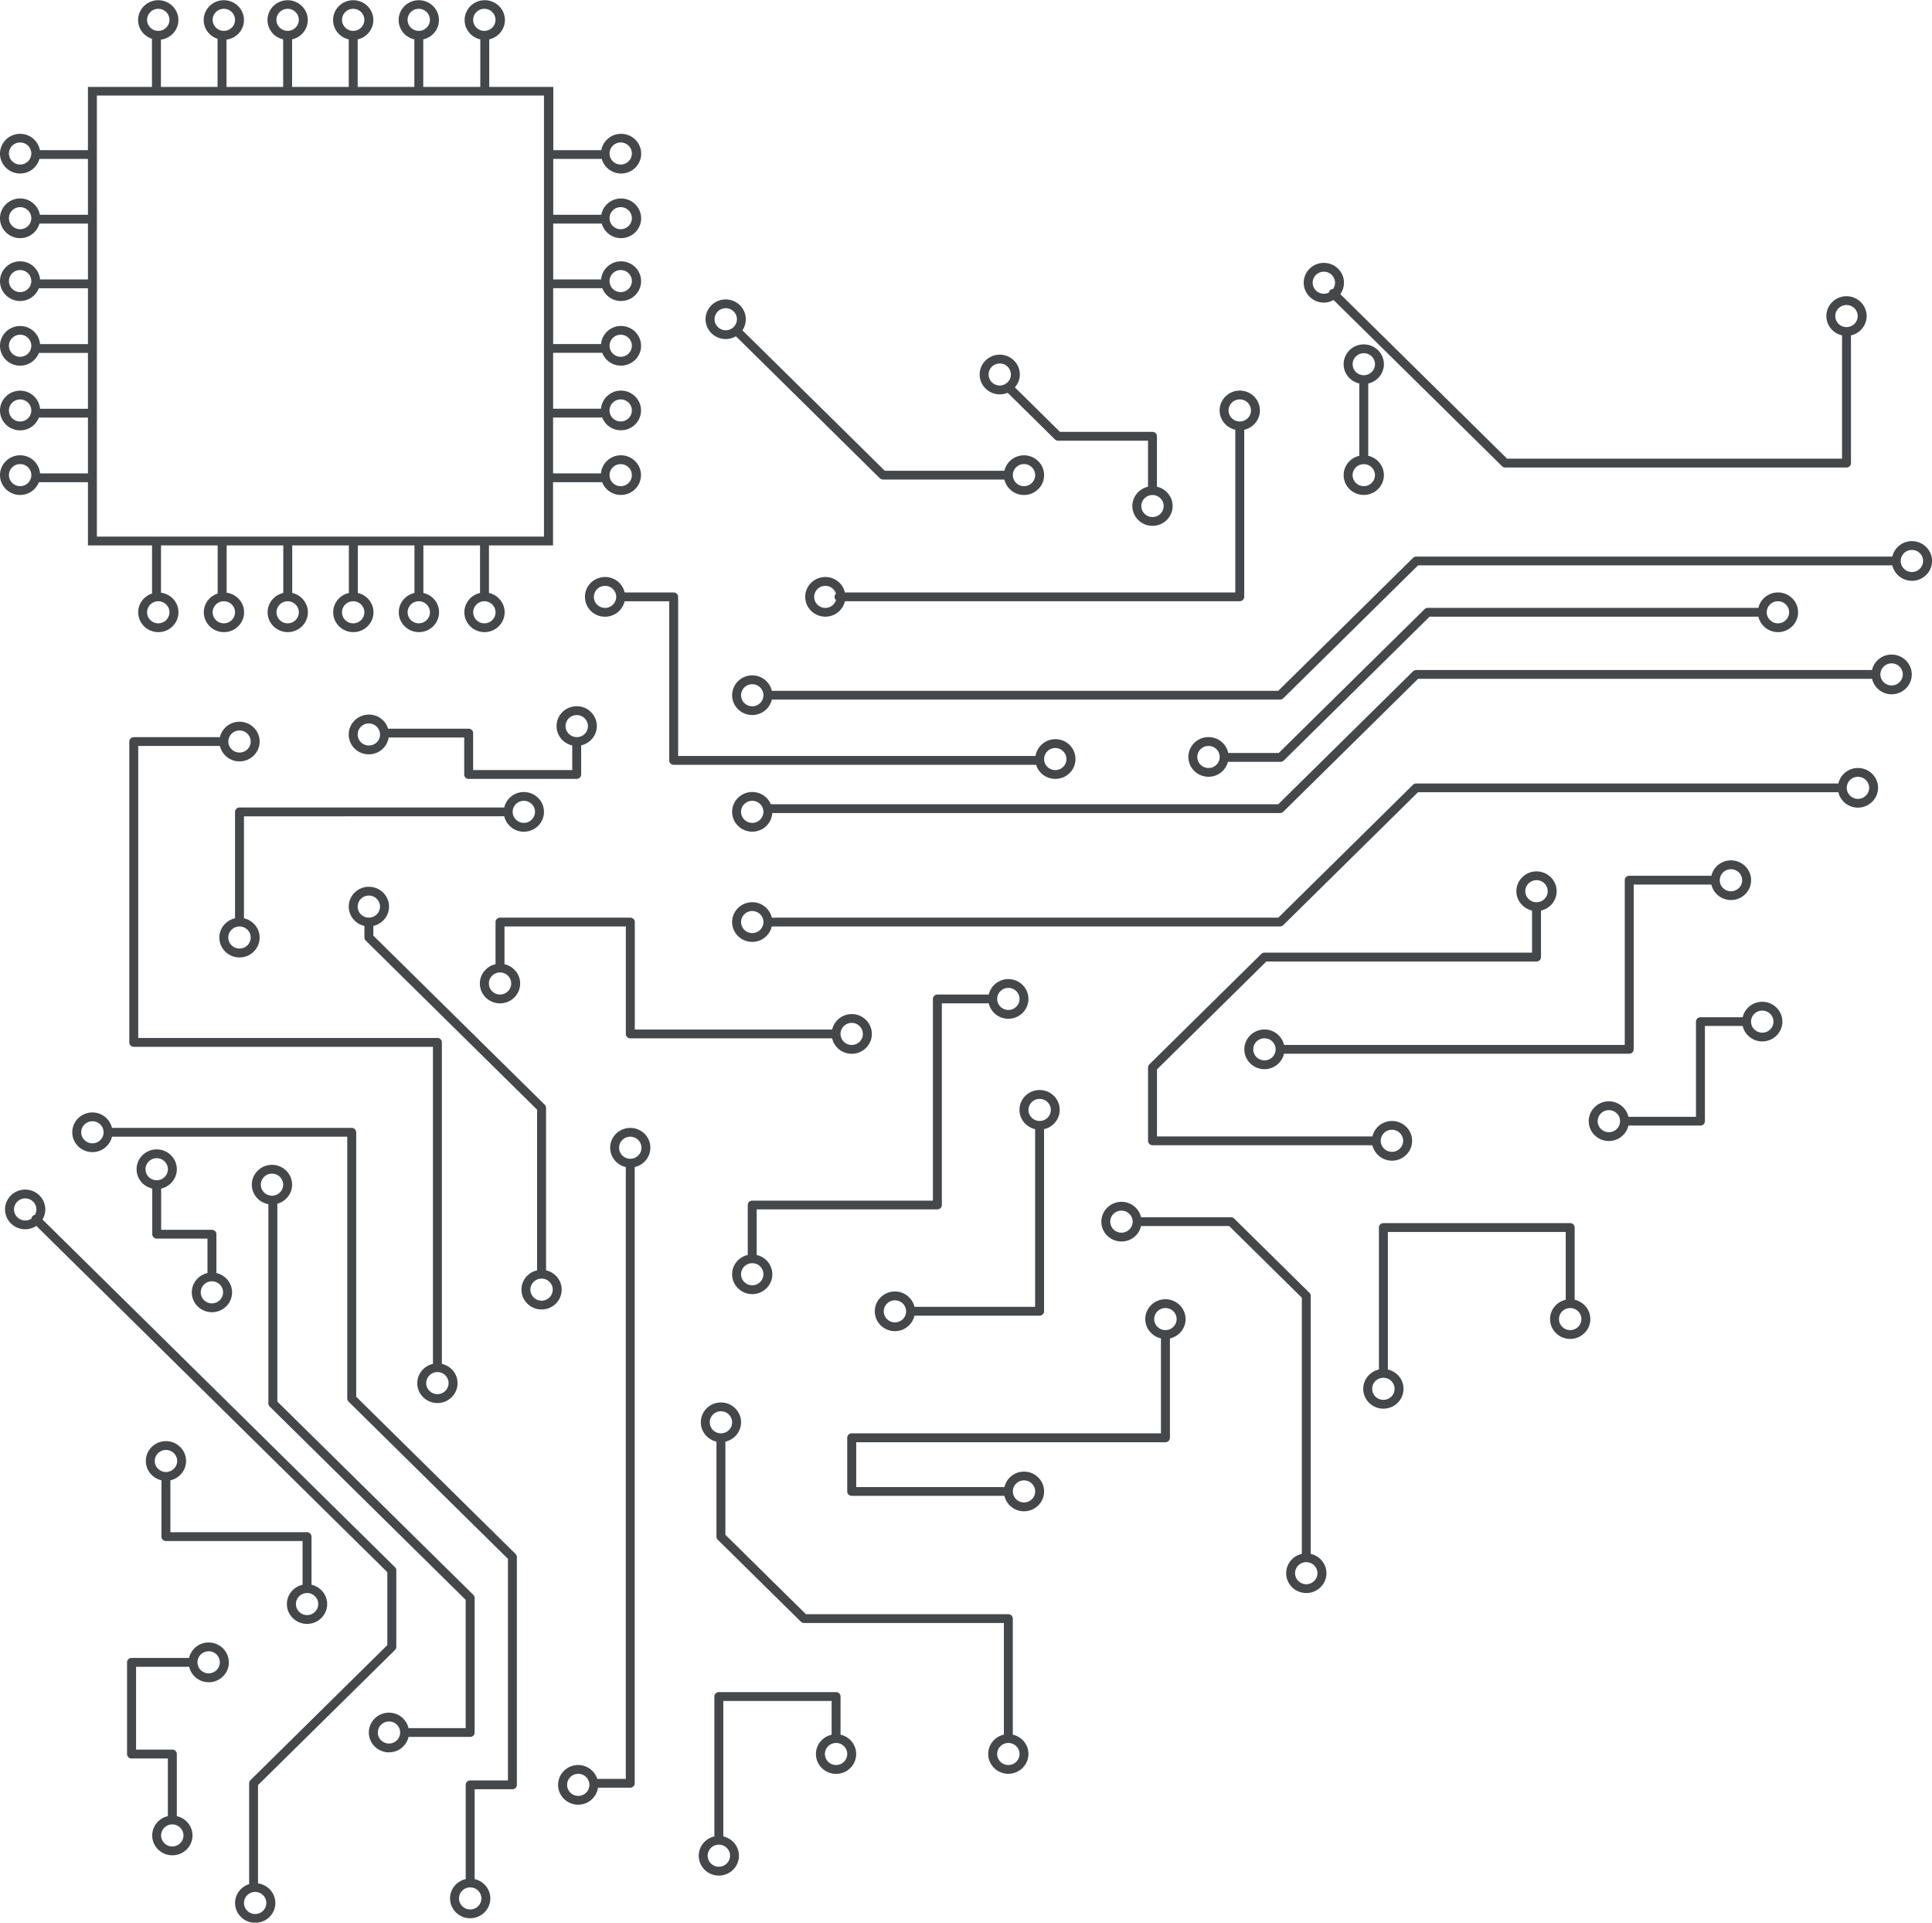 <svg version="1.1" id="Layer_1" xmlns="http://www.w3.org/2000/svg" x="0" y="0" viewBox="0 0 445.13 442.95" xml:space="preserve" enable-background="new 0 0 445.13 442.95"><style>.st1{fill-rule:evenodd;clip-rule:evenodd;fill:#45484b}</style><filter id="l8th3evcsa"><feColorMatrix in="SourceGraphic" values="0 0 0 0 0.631 0 0 0 0 0.698 0 0 0 0 0.753 0 0 0 1 0"/></filter><g transform="translate(0 -122)" filter="url(#l8th3evcsa)"><path class="st1" d="M22.32 245.61h103.01v-101.6H22.32v101.6zM4.64 219.1c-1.42 0-2.58-1.14-2.58-2.54 0-1.4 1.16-2.54 2.58-2.54s2.57 1.14 2.57 2.54c0 1.4-1.15 2.54-2.57 2.54zm0-14.91c-1.42 0-2.58-1.14-2.58-2.54 0-1.4 1.16-2.54 2.58-2.54s2.57 1.14 2.57 2.54c0 1.4-1.15 2.54-2.57 2.54zm0-14.9c-1.42 0-2.58-1.14-2.58-2.54 0-1.4 1.16-2.54 2.58-2.54s2.57 1.14 2.57 2.54c0 1.4-1.15 2.54-2.57 2.54zm0-14.49c-1.42 0-2.58-1.14-2.58-2.54 0-1.4 1.16-2.54 2.58-2.54s2.57 1.14 2.57 2.54c0 1.4-1.15 2.54-2.57 2.54zm0-14.9c-1.42 0-2.58-1.14-2.58-2.54 0-1.4 1.16-2.54 2.58-2.54s2.57 1.14 2.57 2.54c0 1.4-1.15 2.54-2.57 2.54zm29.25-33.33c0-1.4 1.16-2.54 2.58-2.54 1.42 0 2.57 1.14 2.57 2.54 0 1.4-1.15 2.54-2.57 2.54s-2.58-1.14-2.58-2.54zm15.11 0c0-1.4 1.15-2.54 2.58-2.54 1.42 0 2.57 1.14 2.57 2.54 0 1.4-1.15 2.54-2.58 2.54-1.41 0-2.57-1.14-2.57-2.54zm14.69 0c0-1.4 1.16-2.54 2.58-2.54 1.42 0 2.57 1.14 2.57 2.54 0 1.4-1.15 2.54-2.57 2.54s-2.58-1.14-2.58-2.54zm15.11 0c0-1.4 1.15-2.54 2.57-2.54s2.58 1.14 2.58 2.54c0 1.4-1.16 2.54-2.58 2.54-1.41 0-2.57-1.14-2.57-2.54zm15.11 0c0-1.4 1.15-2.54 2.57-2.54s2.57 1.14 2.57 2.54c0 1.4-1.15 2.54-2.57 2.54s-2.57-1.14-2.57-2.54zm15.11 0c0-1.4 1.16-2.54 2.57-2.54 1.42 0 2.57 1.14 2.57 2.54 0 1.4-1.15 2.54-2.57 2.54s-2.57-1.14-2.57-2.54zm33.99 28.25c1.42 0 2.57 1.14 2.57 2.54 0 1.4-1.15 2.54-2.57 2.54s-2.57-1.14-2.57-2.54c0-1.4 1.15-2.54 2.57-2.54zm0 14.9c1.42 0 2.57 1.14 2.57 2.54 0 1.4-1.15 2.54-2.57 2.54s-2.57-1.14-2.57-2.54c0-1.4 1.15-2.54 2.57-2.54zm0 14.49c1.42 0 2.57 1.14 2.57 2.54 0 1.4-1.15 2.54-2.57 2.54s-2.57-1.14-2.57-2.54c0-1.4 1.15-2.54 2.57-2.54zm0 14.9c1.42 0 2.57 1.14 2.57 2.54 0 1.4-1.15 2.54-2.57 2.54s-2.57-1.14-2.57-2.54c0-1.4 1.15-2.54 2.57-2.54zm0 14.9c1.42 0 2.57 1.14 2.57 2.54 0 1.4-1.15 2.54-2.57 2.54s-2.57-1.14-2.57-2.54c0-1.4 1.15-2.54 2.57-2.54zm0 14.91c1.42 0 2.57 1.14 2.57 2.54s-1.15 2.54-2.57 2.54-2.57-1.14-2.57-2.54 1.15-2.54 2.57-2.54zm-28.84 34.13c0 1.4-1.15 2.54-2.57 2.54s-2.57-1.14-2.57-2.54c0-1.4 1.16-2.54 2.57-2.54s2.57 1.14 2.57 2.54zm-15.11 0c0 1.4-1.15 2.54-2.57 2.54s-2.57-1.14-2.57-2.54c0-1.4 1.15-2.54 2.57-2.54s2.57 1.14 2.57 2.54zm-15.11 0c0 1.4-1.16 2.54-2.58 2.54-1.42 0-2.57-1.14-2.57-2.54 0-1.4 1.16-2.54 2.57-2.54 1.43 0 2.58 1.14 2.58 2.54zm-15.1 0c0 1.4-1.15 2.54-2.57 2.54s-2.57-1.14-2.57-2.54c0-1.4 1.16-2.54 2.57-2.54s2.57 1.14 2.57 2.54zm-14.7 0c0 1.4-1.16 2.54-2.58 2.54-1.42 0-2.57-1.14-2.57-2.54 0-1.4 1.15-2.54 2.57-2.54 1.43 0 2.58 1.14 2.58 2.54zm-15.11 0c0 1.4-1.15 2.54-2.57 2.54s-2.58-1.14-2.58-2.54c0-1.4 1.16-2.54 2.58-2.54s2.58 1.14 2.57 2.54zm-34.4-29.06c-1.42 0-2.58-1.14-2.58-2.54s1.16-2.54 2.58-2.54 2.58 1.14 2.58 2.54-1.16 2.55-2.58 2.54zm15.62-2.94H9.23a4.602 4.602 0 00-4.59-4.17c-2.56 0-4.64 2.05-4.64 4.57 0 2.52 2.08 4.57 4.64 4.57 1.97 0 3.65-1.23 4.32-2.94h11.3v14.56h14.77v11.09c-1.85.6-3.19 2.3-3.19 4.32 0 2.52 2.08 4.57 4.64 4.57 2.56 0 4.64-2.05 4.64-4.57 0-2.31-1.76-4.21-4.02-4.51v-10.9h13.05v11.09c-1.85.6-3.19 2.3-3.19 4.32 0 2.52 2.08 4.57 4.64 4.57 2.56 0 4.64-2.05 4.64-4.57 0-2.31-1.76-4.21-4.02-4.51v-10.9h13.05v10.96c-2.06.46-3.61 2.28-3.61 4.45 0 2.52 2.08 4.57 4.64 4.57 2.56 0 4.64-2.05 4.64-4.57 0-2.17-1.55-3.99-3.61-4.45v-10.96h13.05v10.96c-2.06.46-3.61 2.28-3.61 4.45 0 2.52 2.08 4.57 4.64 4.57 2.56 0 4.64-2.05 4.64-4.57 0-2.17-1.54-3.99-3.61-4.45v-10.96h13.05v10.96c-2.06.46-3.61 2.28-3.61 4.45 0 2.52 2.08 4.57 4.64 4.57 2.56 0 4.64-2.05 4.64-4.57 0-2.17-1.54-3.99-3.61-4.45v-10.96h13.05v10.96c-2.06.46-3.61 2.28-3.61 4.45 0 2.52 2.08 4.57 4.64 4.57 2.56 0 4.64-2.05 4.64-4.57 0-2.17-1.55-3.99-3.61-4.45v-10.96h14.76v-14.56h11.31a4.62 4.62 0 004.32 2.94c2.56 0 4.63-2.05 4.63-4.57 0-2.52-2.08-4.57-4.63-4.57-2.41 0-4.38 1.84-4.59 4.17h-11.03v-12.87h11.31a4.62 4.62 0 004.32 2.94c2.56 0 4.63-2.05 4.63-4.57s-2.08-4.57-4.63-4.57c-2.41 0-4.38 1.84-4.59 4.17h-11.03v-12.87h11.31a4.629 4.629 0 004.32 2.95c2.56 0 4.63-2.05 4.63-4.57 0-2.52-2.08-4.57-4.63-4.57-2.41 0-4.38 1.84-4.59 4.17h-11.03v-12.87h11.31a4.629 4.629 0 004.32 2.95c2.56 0 4.63-2.05 4.63-4.57 0-2.52-2.08-4.57-4.63-4.57-2.41 0-4.38 1.84-4.59 4.17h-11.03V173.5h11.18a4.616 4.616 0 004.45 3.36c2.56 0 4.63-2.05 4.63-4.57 0-2.52-2.08-4.57-4.63-4.57-2.27 0-4.16 1.62-4.55 3.76h-11.07v-12.87h11.18a4.616 4.616 0 004.45 3.36c2.56 0 4.63-2.05 4.63-4.57 0-2.52-2.08-4.57-4.63-4.57-2.27 0-4.16 1.62-4.55 3.76h-11.07v-14.56h-14.76v-10.96c2.06-.46 3.61-2.28 3.61-4.45 0-2.52-2.08-4.57-4.64-4.57-2.56 0-4.64 2.05-4.64 4.57 0 2.17 1.54 3.99 3.61 4.45v10.96H97.52v-10.96c2.06-.46 3.61-2.28 3.61-4.45 0-2.52-2.08-4.57-4.64-4.57-2.56 0-4.64 2.05-4.64 4.57 0 2.17 1.55 3.99 3.61 4.45v10.96H82.41v-10.96c2.06-.46 3.61-2.28 3.61-4.45 0-2.52-2.08-4.57-4.64-4.57-2.56 0-4.64 2.05-4.64 4.57 0 2.17 1.54 3.99 3.61 4.45v10.96H67.3v-10.96c2.06-.46 3.61-2.28 3.61-4.45 0-2.52-2.08-4.57-4.64-4.57s-4.64 2.05-4.64 4.57c0 2.17 1.54 3.99 3.61 4.45v10.96H52.19v-10.9c2.26-.3 4.02-2.2 4.02-4.51 0-2.52-2.08-4.57-4.64-4.57-2.56 0-4.64 2.05-4.64 4.57 0 2.02 1.34 3.72 3.19 4.32v11.09H37.08v-10.9c2.26-.3 4.02-2.2 4.02-4.51 0-2.52-2.08-4.57-4.64-4.57s-4.64 2.05-4.64 4.57c0 2.02 1.34 3.72 3.19 4.32v11.09H20.26v14.56H9.19c-.39-2.13-2.28-3.76-4.55-3.76-2.56 0-4.64 2.05-4.64 4.57 0 2.52 2.08 4.57 4.64 4.57 2.13 0 3.9-1.43 4.45-3.36h11.17v12.87H9.19c-.39-2.13-2.28-3.76-4.55-3.76-2.56 0-4.64 2.05-4.64 4.57 0 2.52 2.08 4.57 4.64 4.57 2.13 0 3.9-1.43 4.45-3.36h11.17v12.87H9.23a4.602 4.602 0 00-4.59-4.17c-2.56 0-4.64 2.05-4.64 4.57 0 2.52 2.08 4.57 4.64 4.57 1.97 0 3.65-1.23 4.32-2.94h11.3v12.87H9.23a4.602 4.602 0 00-4.59-4.17c-2.56 0-4.64 2.05-4.64 4.57 0 2.52 2.08 4.57 4.64 4.57 1.97 0 3.65-1.23 4.32-2.94h11.3v12.87H9.23A4.602 4.602 0 004.64 212C2.08 212 0 214.05 0 216.57c0 2.52 2.08 4.57 4.64 4.57 1.97 0 3.65-1.23 4.32-2.94h11.3v12.85zM51.4 419.71c0 1.4-1.16 2.54-2.58 2.54-1.42 0-2.57-1.14-2.57-2.54 0-1.4 1.16-2.54 2.57-2.54 1.42 0 2.58 1.14 2.58 2.54m-17.87-28.36c0-1.4 1.15-2.54 2.58-2.54 1.42 0 2.57 1.14 2.57 2.54 0 1.4-1.16 2.54-2.57 2.54-1.43 0-2.58-1.14-2.58-2.54m7.21 0c0-2.52-2.08-4.57-4.63-4.57-2.56 0-4.64 2.05-4.64 4.57 0 2.17 1.55 3.98 3.61 4.45v10.51c0 .56.46 1.02 1.03 1.02H47.8v7.94c-2.06.46-3.61 2.28-3.61 4.45 0 2.52 2.08 4.57 4.64 4.57 2.56 0 4.64-2.05 4.64-4.57 0-2.17-1.54-3.98-3.61-4.45v-8.95c0-.56-.46-1.02-1.03-1.02h-11.7v-9.49c2.06-.47 3.61-2.29 3.61-4.46M192.63 528.6c-1.42 0-2.57-1.14-2.57-2.54 0-1.4 1.15-2.54 2.57-2.54s2.57 1.14 2.57 2.54c0 1.4-1.15 2.54-2.57 2.54m-24.43 20.89c0 1.4-1.16 2.54-2.58 2.54s-2.57-1.14-2.57-2.54c0-1.4 1.15-2.54 2.57-2.54s2.58 1.14 2.58 2.54m25.46-27.88v-8.79c0-.56-.46-1.02-1.03-1.02h-27.01c-.57 0-1.03.45-1.03 1.02v32.23c-2.06.46-3.6 2.28-3.6 4.45 0 2.52 2.08 4.57 4.63 4.57 2.56 0 4.63-2.05 4.63-4.57 0-2.17-1.54-3.98-3.6-4.45v-31.21h24.95v7.78c-2.06.46-3.61 2.28-3.61 4.45 0 2.52 2.08 4.57 4.64 4.57s4.63-2.05 4.63-4.57c0-2.18-1.54-4-3.6-4.46m74.85-93.2c-1.42 0-2.58-1.14-2.58-2.54 0-1.4 1.15-2.54 2.58-2.54 1.42 0 2.58 1.14 2.58 2.54 0 1.4-1.16 2.54-2.58 2.54m-32.58 34.62c1.42 0 2.57 1.14 2.57 2.54 0 1.4-1.15 2.54-2.57 2.54s-2.57-1.14-2.57-2.54c-.01-1.4 1.15-2.54 2.57-2.54m32.58-41.73c-2.56 0-4.64 2.05-4.64 4.57 0 2.17 1.55 3.98 3.61 4.45v21.87h-71.25c-.57 0-1.03.45-1.03 1.02v12.36c0 .56.46 1.02 1.03 1.02h35.18a4.628 4.628 0 004.51 3.56c2.56 0 4.64-2.05 4.64-4.57 0-2.52-2.08-4.57-4.63-4.57-2.2 0-4.04 1.52-4.51 3.56h-34.15v-10.33h71.25c.57 0 1.03-.45 1.03-1.02v-22.89c2.06-.46 3.61-2.28 3.61-4.45-.01-2.53-2.09-4.58-4.65-4.58m130.3-99.06c1.42 0 2.58 1.14 2.58 2.54 0 1.4-1.15 2.54-2.58 2.54-1.42 0-2.58-1.14-2.58-2.54.01-1.4 1.16-2.54 2.58-2.54m-107.48 44.03c-1.42 0-2.58-1.14-2.58-2.54 0-1.4 1.15-2.54 2.58-2.54 1.42 0 2.58 1.14 2.58 2.54a2.565 2.565 0 01-2.58 2.54m0-7.11c-2.55 0-4.64 2.05-4.64 4.57 0 2.52 2.08 4.57 4.64 4.57 2.2 0 4.04-1.52 4.51-3.56h79.53c.57 0 1.03-.45 1.03-1.02v-37.94h17.9a4.628 4.628 0 004.51 3.56c2.56 0 4.64-2.05 4.64-4.57 0-2.52-2.08-4.57-4.64-4.57-2.2 0-4.04 1.52-4.51 3.55h-18.93c-.57 0-1.03.46-1.03 1.02v37.94h-78.5c-.47-2.02-2.31-3.55-4.51-3.55m114.69.73c-1.42 0-2.58-1.14-2.58-2.54 0-1.4 1.15-2.54 2.58-2.54s2.58 1.14 2.58 2.54c0 1.4-1.15 2.54-2.58 2.54m-35.34 22.93c-1.42 0-2.58-1.14-2.58-2.54s1.16-2.54 2.58-2.54c1.42 0 2.58 1.14 2.58 2.54s-1.16 2.54-2.58 2.54m35.34-30.04c-2.2 0-4.04 1.52-4.51 3.56h-9.73c-.57 0-1.03.46-1.03 1.02v21.91h-15.56a4.628 4.628 0 00-4.51-3.56c-2.56 0-4.64 2.05-4.64 4.57 0 2.52 2.08 4.57 4.64 4.57 2.2 0 4.04-1.52 4.51-3.56h16.59c.57 0 1.03-.45 1.03-1.02v-21.92h8.7a4.628 4.628 0 004.51 3.56c2.56 0 4.64-2.05 4.64-4.57 0-2.51-2.08-4.56-4.64-4.56m-44.25 75.63c-1.42 0-2.58-1.14-2.58-2.54 0-1.4 1.15-2.54 2.58-2.54s2.58 1.14 2.58 2.54c0 1.4-1.16 2.54-2.58 2.54m-40.46 13.53c0 1.4-1.15 2.54-2.58 2.54-1.42 0-2.58-1.14-2.58-2.54s1.15-2.54 2.58-2.54 2.58 1.14 2.58 2.54m41.49-20.52v-16.64c0-.56-.46-1.02-1.03-1.02h-43.04c-.57 0-1.03.45-1.03 1.02v32.71c-2.06.46-3.61 2.28-3.61 4.45 0 2.52 2.08 4.57 4.64 4.57s4.64-2.05 4.64-4.57c0-2.17-1.55-3.98-3.61-4.45V405.8h40.98v15.62c-2.06.46-3.61 2.28-3.61 4.45 0 2.52 2.08 4.57 4.64 4.57 2.56 0 4.64-2.05 4.64-4.57 0-2.17-1.55-3.98-3.61-4.45"/><path class="st1" d="M300.96 486.95c-1.42 0-2.58-1.14-2.58-2.54 0-1.4 1.15-2.54 2.58-2.54 1.42 0 2.58 1.14 2.58 2.54 0 1.4-1.16 2.54-2.58 2.54m-42.58-80.98c-1.42 0-2.58-1.14-2.58-2.54 0-1.4 1.15-2.54 2.58-2.54 1.42 0 2.58 1.14 2.58 2.54 0 1.4-1.16 2.54-2.58 2.54m43.61 73.99v-59.43c0-.13-.03-.26-.08-.39a1.06 1.06 0 00-.22-.33l-17.34-17.1a.911.911 0 00-.33-.22c-.13-.05-.26-.08-.39-.08H262.9c-.47-2.03-2.31-3.55-4.51-3.55-2.56 0-4.64 2.05-4.64 4.57 0 2.52 2.08 4.57 4.64 4.57 2.2 0 4.04-1.52 4.51-3.56h20.3l16.74 16.51v59.01c-2.06.46-3.61 2.28-3.61 4.45 0 2.52 2.08 4.57 4.64 4.57 2.55 0 4.64-2.05 4.64-4.57-.01-2.17-1.56-3.99-3.62-4.45m-69.67 48.64c-1.42 0-2.57-1.14-2.57-2.54 0-1.4 1.15-2.54 2.58-2.54 1.42 0 2.57 1.14 2.57 2.54 0 1.4-1.16 2.54-2.58 2.54m-68.79-78.95c0-1.4 1.15-2.54 2.57-2.54s2.58 1.14 2.58 2.54-1.15 2.54-2.58 2.54a2.55 2.55 0 01-2.57-2.54m69.82 71.96v-26.73c0-.56-.46-1.02-1.03-1.02h-46.63l-18.56-18.3V454.1c2.06-.46 3.61-2.28 3.61-4.45 0-2.52-2.08-4.57-4.64-4.57s-4.63 2.05-4.63 4.57c0 2.17 1.54 3.98 3.6 4.45v21.88c0 .13.03.26.08.39.05.12.13.24.22.33l19.16 18.89c.09.09.21.17.34.22.12.05.26.08.39.08h46.03v25.71c-2.06.46-3.61 2.28-3.61 4.45 0 2.52 2.08 4.57 4.64 4.57 2.55 0 4.63-2.05 4.63-4.57.01-2.16-1.54-3.98-3.6-4.44m-108.57-99.98c-1.42 0-2.58-1.14-2.58-2.54 0-1.4 1.15-2.54 2.58-2.54 1.42 0 2.57 1.14 2.57 2.54 0 1.4-1.15 2.54-2.57 2.54m-42.37-90.78c0-1.4 1.15-2.54 2.57-2.54s2.57 1.14 2.57 2.54c0 1.4-1.15 2.54-2.57 2.54s-2.57-1.13-2.57-2.54m43.4 83.79v-37.43c0-.13-.03-.26-.08-.39a1.06 1.06 0 00-.22-.33l-39.49-38.95v-2.24c2.06-.46 3.61-2.28 3.61-4.45 0-2.52-2.08-4.57-4.64-4.57-2.56 0-4.64 2.05-4.64 4.57 0 2.17 1.54 3.99 3.61 4.45v2.66c0 .13.03.26.08.39.05.12.13.24.22.33l39.49 38.95v37.01c-2.06.46-3.61 2.28-3.61 4.45 0 2.52 2.08 4.57 4.64 4.57 2.55 0 4.63-2.05 4.63-4.57 0-2.17-1.54-3.98-3.6-4.45m70.42-51.92c-1.42 0-2.57-1.14-2.57-2.54 0-1.4 1.15-2.54 2.57-2.54s2.57 1.14 2.57 2.54c.01 1.4-1.15 2.54-2.57 2.54m-78.45-14.16c0 1.4-1.15 2.54-2.57 2.54s-2.57-1.14-2.57-2.54c0-1.4 1.15-2.54 2.57-2.54 1.41 0 2.57 1.14 2.57 2.54m78.46 7.05c-2.2 0-4.04 1.52-4.51 3.56h-45.47v-24.75c0-.56-.46-1.02-1.03-1.02H115.2c-.57 0-1.03.45-1.03 1.02v9.7c-2.06.46-3.61 2.28-3.61 4.45 0 2.52 2.08 4.57 4.64 4.57 2.56 0 4.64-2.05 4.64-4.57 0-2.17-1.54-3.98-3.61-4.45v-8.69h27.96v24.75c0 .56.46 1.02 1.03 1.02h46.5a4.628 4.628 0 004.51 3.56c2.56 0 4.64-2.05 4.64-4.57 0-2.53-2.08-4.58-4.63-4.58M48.07 507.48c-1.42 0-2.57-1.14-2.57-2.54 0-1.4 1.16-2.54 2.57-2.54 1.42 0 2.58 1.14 2.58 2.54 0 1.4-1.16 2.54-2.58 2.54m-5.8 37.34c0 1.4-1.15 2.54-2.58 2.54-1.42 0-2.57-1.14-2.57-2.54 0-1.4 1.16-2.54 2.57-2.54 1.43 0 2.58 1.14 2.58 2.54m5.8-44.45c-2.2 0-4.04 1.52-4.51 3.56H30.3c-.57 0-1.03.45-1.03 1.02v21.12c0 .56.46 1.02 1.03 1.02h8.37v13.29c-2.06.46-3.6 2.28-3.6 4.45 0 2.52 2.08 4.57 4.64 4.57 2.56 0 4.64-2.05 4.64-4.57 0-2.17-1.54-3.98-3.61-4.45v-14.31c0-.56-.46-1.02-1.03-1.02h-8.36v-19.08h12.23a4.628 4.628 0 004.51 3.56c2.56 0 4.64-2.05 4.64-4.57-.02-2.54-2.1-4.59-4.66-4.59m25.25-8.85c0 1.4-1.15 2.54-2.57 2.54s-2.57-1.14-2.57-2.54c0-1.4 1.16-2.54 2.57-2.54 1.42 0 2.57 1.14 2.57 2.54m-37.66-32.96c0-1.4 1.16-2.54 2.58-2.54 1.42 0 2.58 1.14 2.58 2.54 0 1.4-1.16 2.54-2.58 2.54s-2.58-1.14-2.58-2.54m7.21 0c0-2.52-2.08-4.57-4.63-4.57-2.56 0-4.64 2.05-4.64 4.57 0 2.17 1.54 3.98 3.6 4.45v12.97c0 .56.46 1.02 1.03 1.02h31.48v10.07c-2.06.46-3.61 2.28-3.61 4.45 0 2.52 2.08 4.57 4.64 4.57 2.56 0 4.64-2.05 4.64-4.57 0-2.17-1.55-3.98-3.61-4.45v-11.08c0-.56-.46-1.02-1.03-1.02H39.26v-11.96c2.07-.46 3.61-2.28 3.61-4.45m102.35-69.62c-1.42 0-2.58-1.14-2.58-2.54 0-1.4 1.15-2.54 2.58-2.54 1.42 0 2.57 1.14 2.57 2.54.01 1.4-1.15 2.54-2.57 2.54m-11.99 146.77c-1.42 0-2.57-1.14-2.57-2.54s1.15-2.54 2.57-2.54 2.57 1.14 2.57 2.54-1.15 2.54-2.57 2.54m11.99-153.88c-2.56 0-4.64 2.05-4.64 4.57 0 2.17 1.54 3.98 3.6 4.45v140.94h-6.57a4.625 4.625 0 00-4.4-3.19c-2.56 0-4.63 2.05-4.63 4.57 0 2.52 2.08 4.57 4.63 4.57 2.33 0 4.24-1.71 4.57-3.92h7.43c.57 0 1.03-.45 1.03-1.02V390.85c2.06-.46 3.6-2.28 3.6-4.45.02-2.52-2.06-4.57-4.62-4.57"/><path class="st1" d="M58.79 562.92c-1.42 0-2.57-1.14-2.57-2.54s1.15-2.54 2.57-2.54 2.57 1.14 2.57 2.54-1.15 2.54-2.57 2.54M3.23 400.61c0-1.4 1.16-2.54 2.58-2.54s2.58 1.14 2.58 2.54c0 .46-.13.88-.35 1.26a.99.99 0 00-.52.26c-.17.17-.25.38-.28.6-.41.27-.9.43-1.43.43-1.42-.01-2.58-1.15-2.58-2.55m56.22 155.26v-22.65l31.56-31.12a1.046 1.046 0 00.3-.72v-17.63c0-.13-.03-.26-.08-.39a1.06 1.06 0 00-.22-.33L9.78 402.92c.41-.68.66-1.46.66-2.31 0-2.52-2.08-4.57-4.64-4.57s-4.64 2.05-4.64 4.57 2.08 4.57 4.64 4.57c.95 0 1.84-.29 2.57-.77l80.87 79.77v16.79L57.7 532.09a1.046 1.046 0 00-.3.72v23.23c-1.87.59-3.24 2.3-3.24 4.34 0 2.52 2.08 4.57 4.64 4.57 2.56 0 4.64-2.05 4.64-4.57-.01-2.3-1.75-4.19-3.99-4.51m172.87-201.21c-1.42 0-2.57-1.14-2.57-2.54 0-1.4 1.15-2.54 2.58-2.54 1.42 0 2.57 1.14 2.57 2.54 0 1.4-1.16 2.54-2.58 2.54m-56.43 60.88c0 1.4-1.16 2.54-2.58 2.54s-2.57-1.14-2.57-2.54c0-1.4 1.15-2.54 2.57-2.54a2.552 2.552 0 012.58 2.54m56.43-67.99c-2.2 0-4.04 1.52-4.51 3.56h-11.84c-.57 0-1.03.45-1.03 1.02v46.45h-41.63c-.57 0-1.03.45-1.03 1.02v11.5c-2.06.46-3.6 2.28-3.6 4.45 0 2.52 2.08 4.57 4.63 4.57 2.56 0 4.63-2.05 4.63-4.57 0-2.17-1.54-3.98-3.6-4.45v-10.5h41.63c.57 0 1.03-.45 1.03-1.02v-46.45h10.8a4.628 4.628 0 004.51 3.56c2.56 0 4.64-2.05 4.64-4.57.01-2.52-2.07-4.57-4.63-4.57m208.18-93.78c-1.42 0-2.58-1.14-2.58-2.54 0-1.4 1.15-2.54 2.58-2.54s2.58 1.14 2.58 2.54a2.572 2.572 0 01-2.58 2.54M173.32 284.7c-1.42 0-2.58-1.14-2.58-2.54s1.15-2.54 2.58-2.54c1.42 0 2.57 1.14 2.57 2.54s-1.15 2.54-2.57 2.54m267.18-38.04c-2.2 0-4.04 1.52-4.51 3.56h-109.7c-.13 0-.27.03-.39.08-.13.05-.24.13-.34.22l-31.05 30.62H177.83a4.628 4.628 0 00-4.51-3.56c-2.56 0-4.64 2.05-4.64 4.57 0 2.52 2.08 4.57 4.64 4.57 2.2 0 4.04-1.52 4.51-3.56h117.11c.13 0 .27-.03.39-.08.13-.05.24-.13.34-.22l31.05-30.62h109.27a4.628 4.628 0 004.51 3.56c2.56 0 4.64-2.05 4.64-4.57-.01-2.52-2.09-4.57-4.64-4.57"/><path class="st1" d="M285.64 214.01c1.42 0 2.58 1.14 2.58 2.54 0 1.4-1.15 2.54-2.58 2.54-1.42 0-2.58-1.14-2.58-2.54.01-1.4 1.16-2.54 2.58-2.54m-95.48 48.03c-1.42 0-2.57-1.14-2.57-2.54s1.15-2.54 2.57-2.54c1.16 0 2.13.76 2.45 1.8-.2.18-.33.44-.33.74 0 .29.13.55.33.74a2.57 2.57 0 01-2.45 1.8M284.61 221v37.48h-89.94a4.628 4.628 0 00-4.51-3.56c-2.56 0-4.64 2.05-4.64 4.57 0 2.52 2.08 4.57 4.64 4.57 2.2 0 4.04-1.52 4.51-3.56h90.97c.57 0 1.03-.46 1.03-1.02V221c2.06-.46 3.61-2.28 3.61-4.45 0-2.52-2.08-4.57-4.64-4.57-2.55 0-4.64 2.05-4.64 4.57.01 2.17 1.55 3.99 3.61 4.45"/><path class="st1" d="M230.34 205.73c1.42 0 2.57 1.14 2.57 2.54 0 .82-.4 1.53-1 2-.11.05-.22.11-.31.2-.38.21-.8.34-1.26.34-1.42 0-2.57-1.14-2.57-2.54s1.15-2.54 2.57-2.54m37.77 32.84c0 1.4-1.15 2.54-2.58 2.54-1.42 0-2.58-1.14-2.58-2.54 0-1.4 1.15-2.54 2.58-2.54s2.58 1.14 2.58 2.54m-37.77-25.72c.65 0 1.26-.13 1.82-.37l10.89 10.74c.1.1.21.17.34.22.13.05.26.08.39.08h20.72v10.6c-2.06.47-3.61 2.28-3.61 4.45 0 2.52 2.08 4.57 4.64 4.57 2.56 0 4.64-2.05 4.64-4.57 0-2.17-1.55-3.98-3.61-4.45V222.5c0-.56-.46-1.02-1.03-1.02h-21.32l-10.38-10.24c.7-.8 1.14-1.83 1.14-2.97 0-2.52-2.08-4.57-4.63-4.57-2.56 0-4.63 2.05-4.63 4.57 0 2.52 2.08 4.58 4.63 4.58m86.45 18.61c0 1.4-1.15 2.54-2.58 2.54-1.42 0-2.58-1.14-2.58-2.54s1.15-2.54 2.58-2.54 2.58 1.13 2.58 2.54m-5.15-25.56c0-1.4 1.15-2.54 2.58-2.54s2.58 1.14 2.58 2.54c0 1.4-1.15 2.54-2.58 2.54-1.42.01-2.58-1.13-2.58-2.54m7.21 0c0-2.52-2.08-4.57-4.64-4.57-2.56 0-4.64 2.05-4.64 4.57 0 2.17 1.55 3.98 3.61 4.45V227c-2.06.46-3.61 2.28-3.61 4.45 0 2.52 2.08 4.57 4.64 4.57 2.56 0 4.64-2.05 4.64-4.57 0-2.17-1.55-3.99-3.61-4.45v-16.65c2.06-.46 3.61-2.28 3.61-4.45"/><path class="st1" d="M305.01 184.59c1.42 0 2.58 1.14 2.58 2.54 0 .54-.17 1.03-.46 1.44-.25.01-.5.1-.69.29-.15.15-.23.33-.26.52-.35.18-.74.29-1.16.29-1.42 0-2.58-1.14-2.58-2.54-.01-1.4 1.15-2.54 2.57-2.54m117.84 10.22c0-1.4 1.15-2.54 2.58-2.54 1.42 0 2.58 1.14 2.58 2.54 0 1.4-1.15 2.54-2.58 2.54s-2.58-1.14-2.58-2.54m-117.84-3.1c.82 0 1.58-.23 2.24-.6l38.82 38.29c.1.1.21.17.34.22.13.05.26.08.39.08h78.63c.57 0 1.03-.45 1.03-1.02v-29.42c2.06-.46 3.61-2.28 3.61-4.45 0-2.52-2.08-4.57-4.64-4.57s-4.64 2.05-4.64 4.57c0 2.17 1.55 3.99 3.61 4.45v28.4h-77.17l-38.43-37.91c.53-.74.85-1.64.85-2.62 0-2.52-2.08-4.57-4.64-4.57-2.56 0-4.64 2.05-4.64 4.57 0 2.52 2.08 4.58 4.64 4.58M167.21 193c1.42 0 2.57 1.14 2.57 2.54 0 1.4-1.15 2.54-2.57 2.54s-2.58-1.14-2.58-2.54c0-1.4 1.16-2.54 2.58-2.54m68.72 35.91c1.42 0 2.57 1.14 2.57 2.54 0 1.4-1.15 2.54-2.57 2.54s-2.57-1.14-2.57-2.54c-.01-1.4 1.15-2.54 2.57-2.54m-68.72-28.8c.86 0 1.65-.25 2.34-.65l33.16 32.71c.1.09.21.17.34.22.12.05.26.08.39.08h27.97a4.628 4.628 0 004.51 3.56c2.56 0 4.64-2.05 4.64-4.57s-2.08-4.57-4.64-4.57c-2.2 0-4.04 1.52-4.51 3.56h-27.55l-32.81-32.36c.49-.73.78-1.6.78-2.54 0-2.52-2.08-4.57-4.63-4.57-2.56 0-4.64 2.05-4.64 4.57.01 2.51 2.09 4.56 4.65 4.56m108.65 96.27c0-1.4 1.15-2.54 2.58-2.54 1.42 0 2.58 1.14 2.58 2.54 0 1.4-1.15 2.54-2.58 2.54-1.43 0-2.58-1.14-2.58-2.54m133.77-35.87c1.42 0 2.58 1.14 2.58 2.54 0 1.4-1.15 2.54-2.58 2.54-1.42 0-2.58-1.14-2.58-2.54 0-1.4 1.16-2.54 2.58-2.54M282.91 297.5h12.14c.13 0 .27-.03.39-.08.13-.05.24-.13.34-.22l33.6-33.14h75.75a4.628 4.628 0 004.51 3.56c2.56 0 4.64-2.05 4.64-4.57 0-2.52-2.08-4.57-4.64-4.57-2.2 0-4.04 1.52-4.51 3.55h-76.18c-.13 0-.27.03-.39.08-.13.05-.24.13-.34.22l-33.6 33.13h-11.64c-.43-2.09-2.3-3.66-4.54-3.66-2.56 0-4.64 2.05-4.64 4.57 0 2.52 2.08 4.57 4.64 4.57 2.15.01 3.96-1.46 4.47-3.44m-40-3.17c.08-.01.15-.01.23-.01 1.32 0 2.44 1.02 2.56 2.32.06.68-.15 1.33-.59 1.85-.44.52-1.06.84-1.75.9-1.42.12-2.67-.93-2.79-2.3-.12-1.4.93-2.64 2.34-2.76m-103.28-32.3c-1.44.12-2.67-.93-2.79-2.31-.06-.68.15-1.33.59-1.85.44-.52 1.06-.84 1.75-.9.08-.01.15-.01.23-.01 1.32 0 2.44 1.02 2.56 2.32.01.07 0 .15 0 .22v.01c-.01 1.29-1 2.4-2.34 2.52m-.63-7.09c-1.23.11-2.35.68-3.15 1.62s-1.17 2.12-1.06 3.34c.21 2.38 2.2 4.17 4.62 4.17.13 0 .27-.01.41-.02a4.608 4.608 0 004.09-3.54h10.27v36.66c0 .56.46 1.02 1.03 1.02h83.51c.58 1.9 2.34 3.24 4.43 3.24.14 0 .27-.01.41-.02a4.65 4.65 0 003.15-1.62c.8-.94 1.17-2.12 1.06-3.34-.23-2.51-2.42-4.37-5.03-4.15a4.625 4.625 0 00-4.16 3.85h-82.34V259.5c0-.56-.46-1.02-1.03-1.02h-11.29c-.51-2.19-2.54-3.74-4.92-3.54"/><path class="st1" d="M435.82 279.9c-1.42 0-2.58-1.14-2.58-2.54 0-1.4 1.15-2.54 2.58-2.54s2.58 1.14 2.58 2.54c0 1.4-1.16 2.54-2.58 2.54m-262.5 31.66c-1.42 0-2.58-1.14-2.58-2.54 0-1.4 1.15-2.54 2.58-2.54 1.42 0 2.57 1.14 2.57 2.54 0 1.4-1.15 2.54-2.57 2.54m262.5-38.77c-2.2 0-4.04 1.52-4.51 3.56H326.29c-.13 0-.27.03-.39.08-.13.05-.24.13-.34.22l-31.05 30.62H177.6a4.646 4.646 0 00-4.28-2.82c-2.56 0-4.64 2.05-4.64 4.57s2.08 4.57 4.64 4.57c2.46 0 4.46-1.9 4.61-4.29h117.01c.13 0 .27-.03.39-.08.13-.05.24-.12.34-.22l31.05-30.62h104.6a4.628 4.628 0 004.51 3.56c2.56 0 4.64-2.05 4.64-4.57-.01-2.53-2.09-4.58-4.65-4.58"/><path class="st1" d="M428.07 306.03c-1.42 0-2.58-1.14-2.58-2.54 0-1.4 1.15-2.54 2.58-2.54 1.42 0 2.58 1.14 2.58 2.54a2.572 2.572 0 01-2.58 2.54m-254.75 30.92c-1.42 0-2.57-1.14-2.57-2.54 0-1.4 1.15-2.54 2.57-2.54s2.58 1.14 2.58 2.54a2.572 2.572 0 01-2.58 2.54m254.75-38.03c-2.2 0-4.04 1.52-4.51 3.56h-97.27c-.13 0-.27.03-.39.08-.13.05-.24.13-.34.22l-31.05 30.62H177.83a4.628 4.628 0 00-4.51-3.56c-2.56 0-4.64 2.05-4.64 4.57 0 2.52 2.08 4.57 4.63 4.57 2.2 0 4.04-1.52 4.51-3.56h117.11c.13 0 .27-.03.39-.08.13-.05.24-.12.34-.22l31.05-30.62h96.84c.47 2.03 2.31 3.55 4.51 3.55 2.56 0 4.64-2.05 4.64-4.57s-2.08-4.56-4.63-4.56m-324.72 141.7c0 1.4-1.16 2.54-2.57 2.54-1.42 0-2.58-1.14-2.58-2.54 0-1.4 1.16-2.54 2.58-2.54s2.57 1.14 2.57 2.54M55.18 290.28c1.42 0 2.58 1.14 2.58 2.54 0 1.4-1.16 2.54-2.57 2.54-1.42 0-2.58-1.14-2.58-2.54 0-1.4 1.15-2.54 2.57-2.54M31.85 361.1v-67.26h18.82a4.628 4.628 0 004.51 3.56c2.56 0 4.64-2.05 4.64-4.57 0-2.52-2.08-4.57-4.64-4.57-2.2 0-4.04 1.52-4.51 3.56H30.82c-.57 0-1.03.46-1.03 1.02v69.29c0 .56.46 1.02 1.03 1.02h68.93v73.04c-2.06.46-3.61 2.28-3.61 4.45 0 2.52 2.08 4.57 4.64 4.57 2.56 0 4.64-2.05 4.64-4.57 0-2.17-1.54-3.98-3.61-4.45v-74.06c0-.56-.46-1.02-1.03-1.02H31.85v-.01z"/><path class="st1" d="M110.91 559.33c0 1.4-1.15 2.54-2.58 2.54-1.42 0-2.57-1.14-2.57-2.54 0-1.4 1.15-2.54 2.57-2.54s2.58 1.14 2.58 2.54M21.29 385.38c-1.42 0-2.58-1.14-2.58-2.54s1.16-2.54 2.58-2.54c1.42 0 2.58 1.14 2.58 2.54s-1.16 2.54-2.58 2.54m97.5 94.6l-36.72-36.22v-60.91c0-.56-.46-1.02-1.03-1.02H25.8a4.628 4.628 0 00-4.51-3.56c-2.56 0-4.64 2.05-4.64 4.57 0 2.52 2.08 4.57 4.64 4.57 2.2 0 4.04-1.52 4.51-3.56h54.21v60.32c0 .13.03.26.08.39.05.12.13.24.22.33l36.72 36.22v51.04h-8.7c-.57 0-1.03.45-1.03 1.02v21.71c-2.06.46-3.61 2.28-3.61 4.45 0 2.52 2.08 4.57 4.64 4.57 2.56 0 4.64-2.05 4.64-4.57 0-2.17-1.54-3.98-3.61-4.45v-20.7h8.7c.57 0 1.03-.45 1.03-1.02V480.7c0-.13-.03-.26-.08-.39a.911.911 0 00-.22-.33"/><path class="st1" d="M89.62 523.65c-1.42 0-2.57-1.14-2.57-2.54s1.16-2.54 2.57-2.54c1.42 0 2.57 1.14 2.57 2.54s-1.15 2.54-2.57 2.54zM60.09 394.91c0-1.4 1.16-2.54 2.58-2.54s2.57 1.14 2.57 2.54c0 1.4-1.15 2.54-2.57 2.54s-2.58-1.14-2.58-2.54zm48.24 127.22c.57 0 1.03-.45 1.03-1.02v-30.99a1.046 1.046 0 00-.3-.72L63.9 444.87V399.3c1.95-.54 3.4-2.29 3.4-4.39 0-2.52-2.08-4.57-4.64-4.57s-4.64 2.05-4.64 4.57c0 2.24 1.65 4.1 3.81 4.49v45.89c0 .13.03.26.08.39.05.12.13.24.22.33l45.16 44.54v29.55H94.13a4.628 4.628 0 00-4.51-3.56c-2.56 0-4.64 2.05-4.64 4.57 0 2.52 2.08 4.57 4.64 4.57 2.2 0 4.04-1.52 4.51-3.56h14.2zM57.76 337.97c0 1.4-1.16 2.54-2.58 2.54-1.42 0-2.58-1.14-2.58-2.54 0-1.4 1.16-2.54 2.58-2.54 1.42 0 2.58 1.14 2.58 2.54zm62.93-31.49c1.42 0 2.57 1.14 2.57 2.54 0 1.4-1.15 2.54-2.57 2.54s-2.57-1.14-2.57-2.54c0-1.4 1.15-2.54 2.57-2.54zm-4.51 3.56a4.628 4.628 0 004.51 3.56c2.56 0 4.64-2.05 4.64-4.57 0-2.52-2.08-4.57-4.64-4.57-2.2 0-4.04 1.52-4.51 3.56h-61c-.57 0-1.03.45-1.03 1.02v24.5c-2.06.46-3.61 2.28-3.61 4.45 0 2.52 2.08 4.57 4.64 4.57 2.56 0 4.64-2.05 4.64-4.57 0-2.17-1.54-3.98-3.61-4.45v-23.48l59.97-.02zm120.78 67.65c0-1.4 1.15-2.54 2.57-2.54s2.58 1.14 2.58 2.54c0 1.4-1.15 2.54-2.58 2.54-1.42 0-2.57-1.14-2.57-2.54zm-30.77 48.94c-1.42 0-2.57-1.14-2.57-2.54 0-1.4 1.15-2.54 2.57-2.54s2.58 1.14 2.58 2.54c0 1.4-1.16 2.54-2.58 2.54zm4.51-3.56a4.628 4.628 0 00-4.51-3.56c-2.56 0-4.64 2.05-4.64 4.57 0 2.52 2.08 4.57 4.63 4.57 2.2 0 4.04-1.52 4.51-3.56h28.83c.57 0 1.03-.45 1.03-1.02v-41.95c2.06-.46 3.61-2.28 3.61-4.45 0-2.52-2.08-4.57-4.64-4.57-2.55 0-4.63 2.05-4.63 4.57 0 2.17 1.54 3.98 3.6 4.45v40.93H210.7v.02zm140.73-95.77c0-1.4 1.15-2.54 2.58-2.54 1.42 0 2.58 1.14 2.58 2.54 0 1.4-1.15 2.54-2.58 2.54-1.42 0-2.58-1.14-2.58-2.54zm-30.73 54.96c1.42 0 2.58 1.14 2.58 2.54s-1.15 2.54-2.58 2.54c-1.42 0-2.58-1.14-2.58-2.54s1.16-2.54 2.58-2.54zm-29.37-40.81c-.13 0-.27.03-.39.08-.13.05-.24.13-.34.22l-25.79 25.44a1.046 1.046 0 00-.3.72v16.89c0 .56.46 1.02 1.03 1.02h50.66a4.628 4.628 0 004.51 3.56c2.56 0 4.64-2.05 4.64-4.57 0-2.52-2.08-4.57-4.64-4.57-2.2 0-4.04 1.52-4.51 3.56h-49.63v-15.45l25.19-24.85h62.25c.57 0 1.03-.45 1.03-1.02v-10.72c2.06-.46 3.61-2.28 3.61-4.45 0-2.52-2.08-4.57-4.64-4.57-2.55 0-4.64 2.05-4.64 4.57 0 2.17 1.55 3.98 3.61 4.45v9.7l-61.65-.01zm-161.01-51.96c-.06-.68.15-1.33.59-1.85.44-.52 1.06-.84 1.75-.9.08-.01.15-.01.23-.01 1.32 0 2.44 1.02 2.56 2.32.13 1.4-.92 2.63-2.34 2.75-.07.01-.15 0-.22 0h-.02c-1.31-.01-2.44-1.01-2.55-2.31m-43.36 3.34c-.44.52-1.06.84-1.75.9-1.42.12-2.67-.93-2.79-2.31-.12-1.4.92-2.63 2.34-2.75.08-.01.15-.01.23-.01 1.32 0 2.44 1.02 2.56 2.32.06.67-.15 1.33-.59 1.85m21.03-2.96H89.42c-.61-2.03-2.57-3.43-4.85-3.23-2.54.22-4.43 2.45-4.21 4.96.21 2.38 2.2 4.17 4.61 4.17.14 0 .28-.01.41-.02a4.65 4.65 0 003.15-1.62c.55-.65.89-1.42 1.01-2.23h17.41v8.51c0 .56.46 1.02 1.03 1.02h24.89c.57 0 1.03-.45 1.03-1.02v-6.71c2.22-.5 3.79-2.54 3.59-4.84-.23-2.51-2.43-4.37-5.03-4.15a4.65 4.65 0 00-3.15 1.62 4.52 4.52 0 00-1.06 3.34c.18 2.03 1.66 3.62 3.59 4.05v5.68h-22.83v-8.52c.01-.56-.45-1.01-1.02-1.01"/></g></svg>
